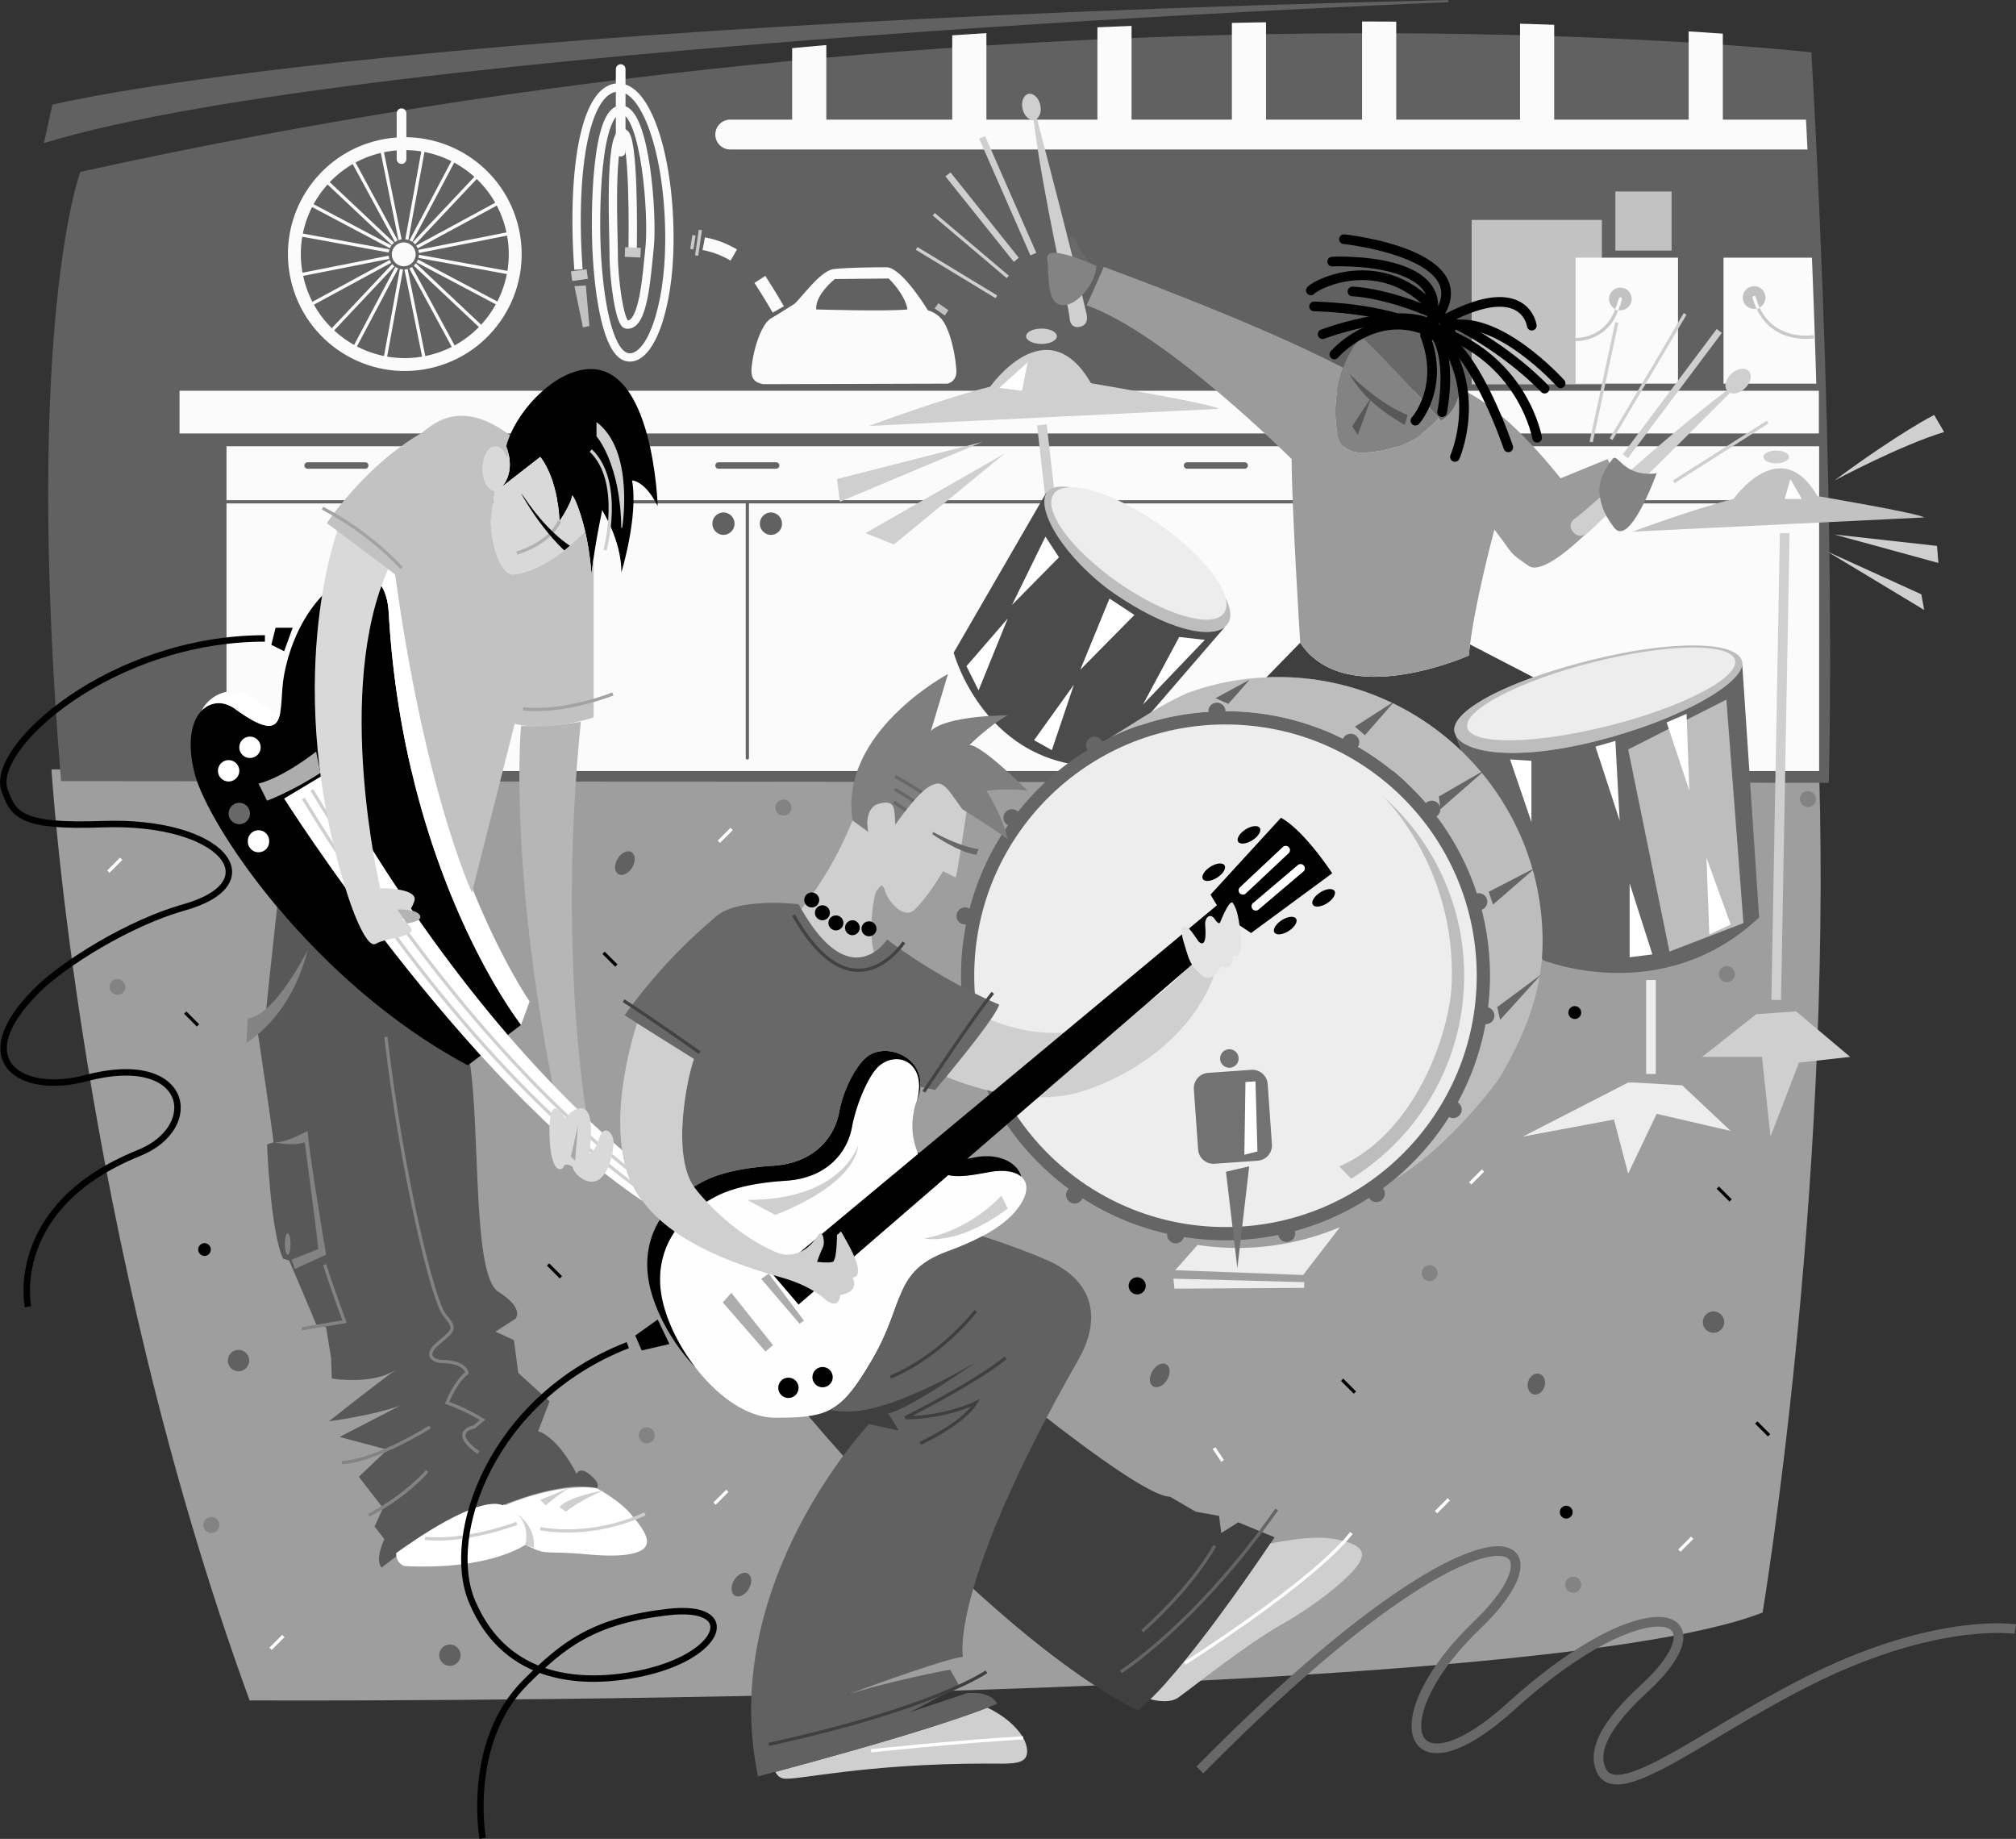 <svg xmlns="http://www.w3.org/2000/svg" width="562.951" height="513.376"><rect width="100%" height="100%" fill="#333333" stroke="none"/><path fill="#9e9e9e" d="m14.371 214.793 493.606.469c3.508 119.21-15.778 234.914-15.778 234.914-66.617 26.297-422.5 24.547-422.5 24.547-47.332-129.735-55.328-259.93-55.328-259.93"/><path fill="#616161" d="M429.875 383.543c1.258.379 1.899 1.965 1.422 3.539-.469 1.578-1.875 2.547-3.137 2.172-1.261-.383-1.902-1.965-1.425-3.54.472-1.577 1.879-2.55 3.14-2.171M176.543 242.188c-1.015 1.69-2.754 2.515-3.883 1.835-1.129-.675-1.218-2.597-.203-4.289 1.016-1.695 2.754-2.52 3.883-1.843 1.129.68 1.219 2.601.203 4.296m149.356 143.02c-1.016 1.691-2.754 2.516-3.883 1.84-1.13-.676-1.223-2.602-.207-4.293 1.02-1.695 2.758-2.52 3.887-1.84 1.128.676 1.218 2.598.203 4.293m-116.829 58.41c-1.015 1.695-2.753 2.52-3.882 1.844-1.13-.68-1.223-2.602-.203-4.293 1.015-1.695 2.754-2.52 3.882-1.84 1.13.676 1.223 2.598.204 4.29"/><path d="M58.864 348.848c0 .988-.797 1.789-1.786 1.789a1.792 1.792 0 0 1 0-3.582c.989 0 1.786.804 1.786 1.793"/><path fill="#838383" d="M401.45 355.402c0 1.235-1 2.239-2.239 2.239a2.24 2.24 0 0 1-2.234-2.239 2.237 2.237 0 0 1 4.473 0M35.024 275.531a2.237 2.237 0 0 1-4.473 0 2.237 2.237 0 0 1 4.473 0m185.968-50.066a2.234 2.234 0 1 1-4.468 0c0-1.235 1-2.238 2.234-2.238a2.237 2.237 0 0 1 2.234 2.238m-38.148 175.238a2.234 2.234 0 1 1-4.468.001 2.234 2.234 0 0 1 4.468 0M61.25 425.734a2.235 2.235 0 1 1-4.47.007 2.235 2.235 0 0 1 4.47-.007m380.285 16.692c0 1.234-1 2.238-2.238 2.238a2.236 2.236 0 1 1 2.238-2.238m42.915-170.469c0 1.23-1 2.234-2.235 2.234a2.239 2.239 0 0 1-2.234-2.234 2.24 2.24 0 0 1 2.234-2.238 2.237 2.237 0 0 1 2.234 2.238m22.649-48.879a2.234 2.234 0 1 1-4.468.001 2.234 2.234 0 0 1 4.468 0"/><path d="M439.149 422.164c0 .98-.801 1.785-1.79 1.785a1.788 1.788 0 1 1 1.79-1.785m2.386-139.48a1.789 1.789 0 1 1-3.579 0 1.789 1.789 0 0 1 3.58 0"/><path fill="none" stroke="#fff" stroke-width=".9" d="m339.012 404.281 2.387 3.574M204.305 231.426 200.727 235m203.851 183.586-3.574 3.578m13.11-95.371-3.575 3.574M33.832 239.766l-3.578 3.578m442.277 185.969-3.578 3.578m-389.82 23.843-3.578 3.575m127.559-44.106-3.579 3.574"/><path fill="#616161" d="M69.594 379.844a2.977 2.977 0 0 1-2.98 2.976 2.98 2.98 0 0 1-2.981-2.976 2.98 2.98 0 1 1 5.96 0m411.876-10.731a2.98 2.98 0 1 1-5.962.001 2.98 2.98 0 0 1 5.962 0m-352.867 92.984a2.98 2.98 0 0 1-2.977 2.98 2.98 2.98 0 1 1 2.977-2.98"/><path fill="none" stroke="#000" stroke-width=".9" d="m479.68 331.563 3.578 3.574m-108.48 50.07 3.574 3.574m112.058 8.348 3.579 3.574M168.54 265.996l3.577 3.574m-19.074 83.446 3.578 3.582M51.715 282.684l3.574 3.578"/><path d="M319.938 358.977a2.383 2.383 0 0 1-2.383 2.386 2.386 2.386 0 0 1-2.387-2.386 2.385 2.385 0 0 1 4.77 0"/><path fill="#616161" d="m510.66 218.54-493.605-.47C6.535 90.445 22.418 47.996 22.418 47.996 286.47-10.418 505.821 14.617 505.821 14.617c7.246 129.145 4.84 203.922 4.84 203.922"/><path fill="#fbfbfb" d="M507.906 121.016H50.136v-11.922h457.77v11.922m.071 94.246H63.25V124.59h444.727v90.672"/><path fill="none" stroke="#656565" stroke-linecap="round" stroke-width=".9" d="M63.25 140.086h444.656m-299.218 0v71.527"/><path fill="none" stroke="#656565" stroke-linecap="round" stroke-width="1.8" d="M85.899 129.957h16.093m98.648 0h16.095m114.738 0h16.094"/><path fill="#616161" d="M205.11 146.195a3.132 3.132 0 0 1-3.13 3.133 3.132 3.132 0 0 1 0-6.262 3.13 3.13 0 0 1 3.13 3.13m13.261-.001a3.132 3.132 0 0 1-3.129 3.133 3.132 3.132 0 0 1 0-6.262 3.13 3.13 0 0 1 3.13 3.13"/><path fill="none" stroke="#fbfbfb" stroke-linecap="round" stroke-width="2.7" d="M112.125 44.418V31.605"/><path fill="none" stroke="#fbfbfb" stroke-linecap="round" stroke-width="3.6" d="M143.149 64.32c3.656 16.63-6.86 33.078-23.489 36.735-16.632 3.656-33.078-6.86-36.734-23.493-3.66-16.628 6.86-33.078 23.488-36.734 16.633-3.656 33.078 6.86 36.735 23.492zm0 0"/><path fill="none" stroke="#fbfbfb" stroke-linecap="round" stroke-width=".9" d="m82.793 76.93 59.387-11.735m-35.797-24.519 12.168 59.972M85.98 85.45l53.223-28.837M97.89 43.746l29.15 53.805m-35.079-4.528 41.5-44.066m-43.265.734 44.55 41.954m-36.101 6.062 28.316-53.5M85.442 56.395l54.086 28.628m-32.078 15.649 10.855-59.55M82.399 65.27l60.199 10.98"/><path fill="#fbfbfb" d="M116.434 70.195a3.774 3.774 0 0 1-2.88 4.496 3.772 3.772 0 0 1-4.495-2.875 3.772 3.772 0 0 1 2.875-4.496 3.778 3.778 0 0 1 4.5 2.875"/><path fill="none" stroke="#656565" stroke-linecap="round" stroke-width=".9" d="M116.434 70.195a3.774 3.774 0 0 1-2.88 4.496 3.772 3.772 0 0 1-4.495-2.875 3.772 3.772 0 0 1 2.875-4.496 3.778 3.778 0 0 1 4.5 2.875zm0 0"/><path fill="#fbfbfb" d="M481.086 33.395V9.406c-2.91-.21-6.094-.43-9.539-.648v24.637h-37.55V6.925c-3.09-.109-6.27-.21-9.54-.3v26.77h-34.57V6.039c-3.125-.023-6.3-.031-9.54-.031v27.387h-26.82V6.223c-3.14.047-6.316.109-9.535.175v26.997h-28.015V7.235c-3.149.12-6.328.253-9.535.39v25.77h-30.996V9.254c-3.157.191-6.336.398-9.54.613v23.528h-35.164V12.582c-3.164.277-6.34.566-9.539.863v19.95h-17.285a4.171 4.171 0 1 0 0 8.343H504.72c-.125-2.644-.258-5.316-.39-8.015-.009-.11-.012-.22-.016-.328h-23.227"/><path fill="#c2c2c2" d="M447.309 107.305h-36.36V61.406h36.36v45.899m19.469-37.355h-15.696V53.46h15.696v16.49"/><path fill="#fbfbfb" d="M505.965 71.937h-24.684v35.168h25.903a3316.96 3316.96 0 0 0-1.219-35.168"/><path fill="#c2c2c2" d="M492.989 83.062a3.162 3.162 0 1 1-6.325.004 3.162 3.162 0 0 1 6.325-.004"/><path fill="none" stroke="#c9c9c9" stroke-width=".9" d="M490.813 85.785c4.64 10.25 15.703 8.207 15.703 8.207"/><path fill="none" stroke="#fbfbfb" stroke-linecap="round" stroke-width=".9" d="M489.828 83.062c.278.993.614 1.899.985 2.723"/><path fill="#fbfbfb" d="M468.567 107.105h-28.61V71.937h28.61v35.168"/><path fill="#c2c2c2" d="M449.313 83.527a3.16 3.16 0 1 0 6.32-.129 3.16 3.16 0 1 0-6.32.13"/><path fill="none" stroke="#c9c9c9" stroke-width=".9" d="M451.543 86.203c-3.043 8.98-11.586 8.586-11.586 8.586"/><path fill="none" stroke="#fbfbfb" stroke-linecap="round" stroke-width=".9" d="M452.473 83.46c-.258 1-.574 1.911-.93 2.743"/><path fill="#fbfbfb" d="m264.567 107.105-51.41.149c-2.532-.45-3.547-1.652-3.278-4.617.445-4.918 2.637-12.075 5.363-13.711a223.895 223.895 0 0 0 6.707-4.172c2.782-2.781 7.352-9.242 10.926-9.637 4.805-.535 14.852-.496 14.852-.496 4.375.399 11.375 12.02 11.375 12.02 3.23.945 4.574 3.09 5.562 5.562 1.59 3.973 2.242 8.715 2.387 11.129.2 3.324-2.484 3.773-2.484 3.773"/><path fill="#616161" d="m233.125 77.898 15.051-.148c5.066 5.215 5.215 8.64 5.215 8.64-5.664.598-25.48 0-25.48 0-.301-4.171 5.214-8.492 5.214-8.492"/><path fill="#c2c2c2" d="m263.824 88.082-2.82-1.953 1.02-1.473 2.816 1.957-1.016 1.469"/><path fill="none" stroke="#fbfbfb" stroke-width="3.6" d="M212.2 77.996c3.19 4.969 5.128 8.395 5.128 8.395"/><path fill="none" stroke="#fbfbfb" stroke-dasharray="9, 9, 9" stroke-width="3.6" d="M196.524 68.035c7.468 1.324 13.273 6.254 14.941 8.996"/><path fill="none" stroke="#c9c9c9" stroke-width=".9" d="m195.574 64.187-1.043 7.157m-.746-5.664-.597 3.875"/><path fill="none" stroke="#fbfbfb" stroke-linecap="round" stroke-width="2.7" d="M173.32 42.336v-23.05"/><path fill="none" stroke="#fbfbfb" stroke-width="2.329" d="M161.528 75.238c-2.063-28.683 2.105-51.847 11.765-50.761 7.727.867 13.828 20.218 13.63 43.222-.161 18.403-5.298 32.762-11.481 32.067-4.946-.555-7.786-12.97-8.723-27.664-.809-12.649-.254-42.13 6.945-41.473 6.52.59 8.715 29.48 7.715 38.691-.812 7.496-1.617 21.942-6.418 21.282-2.02-.282-3.64-13.48-3.586-19.512.043-4.824-1.453-33.934 2.66-33.953 3.102-.012 2.668 28.933 2.633 32.797"/><path fill="none" stroke="#c9c9c9" stroke-width="2.7" d="m174.512 70.348 4.371.199m-19.273 6.558 4.37-.597"/><path fill="#c2c2c2" d="m163.586 79.687-3.18.2 2.383 11.523 1.79-.398-.993-11.325"/><path fill="#616161" d="M404.446 0C101.649 7.152 14.636 29.223 14.636 29.223l-2.382 10.726C101.66 12.531 404.457.61 404.457.61l-.011-.61"/><path fill="none" stroke="#686868" stroke-width="2.7" d="M335.051 494.145c79.867-81.063 104.906-66.758 77.488-40.532-27.422 26.227-19.879 49.309 9.535 22.649 38.149-34.57 60.602-26.442 36.957-4.766-14.308 13.113-13.304 19.543-11.921 22.649 4.765 10.726 32.183-13.114 63.18-27.418 32.562-15.028 52.452-11.922 52.452-11.922"/><path fill="#b6b6b6" d="M145.504 202.672c9.54.3 16.692-1.192 16.692-1.192-6.56 64.97 1.789 110.868 1.789 110.868l-9.54-8.942c-12.519-63.777-8.94-100.734-8.94-100.734"/><path fill="#585858" d="M164.977 411.89c-3.18-2.78-3.977-.398-3.977-.398s-4.765-9.937-10.726-11.922l3.18-8.343-8.743-7.95-1.195-9.136-5.164-2.383 5.562-3.578s2.782-2.782-4.765-7.551c-7.211-4.555-5.008-43.867-7.903-63.668l-.644.484c-21.809-11.652-40.016-28.507-53.207-44.246-1.09 9.918-3.418 31.203-3.418 32.727l-1.985 2.383s4.372 29.003 4.372 30.597l-1.79.594s.895 24.14 4.47 31.887l1.69.5s7.153 16.687 7.547 17.879l2.786.797 1.39 8.542.2 5.762s11.917 1.988 18.277-2.781c0 0-6.559 4.77-19.074 14.703 0 0 12.32-1.59 19.867-4.367L94.84 401.16l13.313 3.574-7.95 7.551 6.754 8.742-2.383 5.168 2.77 3.516s-2.781 5.562-.793 7.945c0 0 25.84-20.601 33.79-17.422 0 0 16.784-7.152 26.226-4.77 0 0 1.59-.792-1.59-3.573"/><path fill="#838383" d="M85.899 265.262c-4.77 19.07-17.086 25.824-17.086 25.824l.398-6.754c7.547-.793 16.688-19.07 16.688-19.07"/><path fill="none" stroke="#838383" stroke-width=".9" d="M107.754 289.5c4.371 37.75 13.113 73.512 16.293 77.484 3.176 3.977 3.176 3.977-1.59 7.946-4.77 3.976-.398 5.168.793 5.168 6.77 0 7.156 3.18 7.156 3.18-3.183 2.382-5.566 8.343-5.566 8.343 5.566 1.988 9.938 4.77 9.938 4.77l-2.387 1.988s-7.152 1.191 1.191 7.152m-38.148 2.782c9.539-.399 24.64-9.934 24.64-9.934m-17.089 24.637c10.73-5.563 16.293-12.32 16.293-12.32"/><path fill="#838383" d="M76.364 318.906c3.175.395 9.535-3.18 9.535-3.18.398 6.356 5.168 34.57 5.168 34.57l-8.746 3.974-.891-2.583 7.45-2.98c0-1.191-3.774-29.8-3.774-29.8-3.578 1.19-8.742 0-8.742 0"/><path fill="none" stroke="#838383" stroke-width=".9" d="M90.668 353.078c2.383 7.55 5.563 15.895 5.563 15.895l-11.922 1.988"/><path fill="#838383" d="M81.13 347.316c0 1.649-.356 2.98-.794 2.98-.437 0-.797-1.331-.797-2.98 0-1.644.36-2.98.797-2.98.438 0 .793 1.336.793 2.98"/><path fill="#fff" d="M176.797 423.512c-3.277-4.469-10.23-8.047-10.23-8.047-11.524-1.492-25.532 4.77-25.532 4.77l-.183-.215c-.328.136-.512.214-.512.214-6.832-2.734-24.805 9.79-29.723 13.364.008 3.09 2.403 3.625 2.403 3.625 23.844 1.191 33.676-5.961 33.676-5.961 6.558 3.277 4.472 1.488 17.289 2.683 12.812 1.192 16.687-.894 16.687-3.578 0-2.683-3.875-6.855-3.875-6.855"/><path fill="#cfcfcf" d="M141.63 421.129c7.151 2.68 5.066 10.133 5.066 10.133l2.386.894c.594-8.05-7.453-11.027-7.453-11.027"/><path fill="none" stroke="#cfcfcf" stroke-width=".9" d="M150.867 426.79c16.094 2.683 29.207-4.173 29.207-4.173m-61.394 6.856c11.625 1.191 25.633-4.172 25.633-4.172"/><path fill="#cfcfcf" d="M156.235 420.832c2.086-2.984 12.515-4.773 12.515-4.773-6.258 2.386-10.726 5.96-10.726 5.96l-1.79-1.187m-5.367-2.086c2.09-.898 8.645-3.578 8.645-3.578-2.086.89-7.152 5.066-7.152 5.066l-1.493-1.488"/><path d="M76.957 175.254h4.77l-2.387 6.558-3.574-1.789 1.191-4.77"/><path fill="none" stroke="#000" stroke-width="1.8" d="M73.977 178.234c-42.914 0-76.89 30.399-72.719 42.32 2.492 7.118 4.777 10.344 27.418 9.54 33.379-1.196 47.434 16.304 22.652 23.242-14.902 4.176-33.379 15.5-41.129 23.25-19.75 19.75-4.171 29.207 13.711 24.437 28.801-7.683 32.746 13.668 14.899 20.864C1.856 336.789 7.817 364.8 7.817 364.8"/><path d="m145.504 286.121-14.902 11.324c-43.512-23.246-72.68-67.203-76.293-81.66-4.172-16.687 4.77-22.648 11.324-17.883 15.547 11.309 11.922 0 13.707-9.535 4.945-26.367 28.02-38.148 29.207-17.285 4.192 73.313 36.957 115.04 36.957 115.04"/><path fill="#fff" d="M65.633 197.902c9.438 6.864 11.805 5.391 12.613 1.043-1.875-.382-4.558-1.793-8.441-4.617-4.008-2.914-10.906-1.144-13.488 4.07 2.53-2.597 6.191-2.765 9.316-.496m47.09-30.394c-.906-9.809-8.672-11.399-16.016-6.16 6-2.602 11.29.03 11.84 9.734 4.192 73.313 36.957 115.04 36.957 115.04l2.383-6.56s-28.61-41.125-35.164-112.054m-39.938 41.125a2.98 2.98 0 1 1-5.962.001 2.98 2.98 0 0 1 5.962-.001m-5.961 6.558a2.98 2.98 0 1 1-5.96.001 2.98 2.98 0 0 1 5.96 0"/><path fill="#686868" d="M69.805 227.11a2.98 2.98 0 1 1-5.962.007 2.98 2.98 0 0 1 5.962-.008"/><path fill="#fff" d="M75.168 234.86a2.98 2.98 0 1 1-5.957 0 2.98 2.98 0 1 1 5.957 0"/><path fill="#adadad" d="M72.188 218.766c7.152-1.79 16.093-8.942 16.093-8.942l1.196 5.961c-8.348 5.367-14.903 7.75-14.903 7.75l-2.386-4.77"/><path fill="#fff" d="M175.606 328.441c-.887-2.296-1.45-4.742-1.774-7.242-19.402-16.562-50.867-49.02-82.57-105.414l-11.922 7.153s49.52 78.39 100.086 112.359c-1.57-2.106-2.867-4.383-3.82-6.856"/><path fill="none" stroke="#cfcfcf" stroke-width=".9" d="M84.707 222.938c38.25 62.93 74.227 94.636 92.86 108.25"/><path fill="none" stroke="#cfcfcf" stroke-width=".9" d="M87.09 220.555c36.059 59.32 69.34 90.898 88.203 105.726"/><path fill="#d9d9d9" d="M157.824 312.152c-1.59-2.785-4.77-5.96-4.37 5.16.382 10.754 3.574 9.54 3.972 8.344.398-1.187 2.383 0 2.383 0 .797 2.785 4.77 5.567 7.55 3.578 2.782-1.984 3.973-7.55 3.973-10.328 0-2.785-2.781-5.172-3.972-1.195-1.192 3.973-2.782 4.371-2.782 4.371.399-3.973 1.192-10.73-1.191-12.316-2.387-1.59-5.563 2.386-5.563 2.386"/><path fill="#a8a8a8" d="m161.399 314.137-1.985 8.742 1.192 1.191zm0 0"/><path fill="#d9d9d9" d="M108.547 158.566c-15.496 33.977-2.383 89.407-2.383 89.407 4.172 0 10.5.695 9.54 3.578-1.196 3.578-3.579 5.363-3.579 5.363s0-1.191 2.383 1.785c2.387 2.98-6.555 2.98-9.535 4.77-2.98 1.793-7.75-13.114-7.75-13.114-19.07-59.007-2.98-102.222-2.98-102.222l14.304 10.433"/><path fill="#b3b3b3" d="m113.617 257.809-2.683-3.875s5.066-.297 6.258 1.492c1.191 1.789-3.575 2.383-3.575 2.383"/><path d="M140.14 135.914c4.173-4.77 1.192-11.324 1.192-11.324 2.383-8.942 12.301-20.238 22.055-21.457 19.074-2.387 20.266 38.144 20.266 38.144-3.579-7.152-7.153-7.152-7.153-7.152 1.79 10.133-2.98 25.633-2.98 25.633 0-8.942-5.364-17.285-5.364-17.285-2.386 11.324-2.98 17.879-2.98 17.879-1.191-15.497-5.367-22.055-5.367-22.055-.594 2.98-3.574 7.152-3.574 7.152-.598-12.515-5.368-17.879-5.368-17.879l-10.726 8.344"/><path fill="#cfcfcf" d="M173.485 147.352c-.223-17.997-6.918-25.543-6.918-25.543v-3.973c10.726 7.945 7.175 29.516 7.175 29.516h-.257"/><path fill="none" stroke="#cfcfcf" stroke-width=".9" d="M164.977 125.781c9.14 8.742 3.972 27.817 3.972 27.817"/><path fill="#d9d9d9" d="m168.281 142.676-.125-.203-.101.484c.074-.094.152-.191.226-.281m-4.898 5.617c-5.3 5.523-12.227 10.957-19.668 12.059-4.754.703-7.152-11.922-6.555-16.094.27-1.899.489-4.375 1.059-7.172-1.91-.125-3.441-2.86-3.441-6.238 0-3.457 1.597-6.258 3.574-6.258 1.347 0 2.508 1.32 3.117 3.25.176-.328.379-.66.57-.988.516 2.336.735 6.05-1.898 9.062l10.726-8.344s4.77 5.364 5.368 17.88c0 0 2.98-4.173 3.574-7.153 1.578 1.535 3.558 9.93 3.558 9.93"/><path fill="none" stroke="#b1b1b1" stroke-width=".9" d="M156.235 145.45c-2.98 6.558-11.922 8.94-11.922 8.94"/><path d="M145.504 137.703c.281.379.59.738.856 1.133 8.086 11.98 15.238 14.96 15.238 14.96l-1.192 2.384c-8.94-7.153-14.902-18.477-14.902-18.477"/><path fill="#c2c2c2" d="M163.367 148.227a.443.443 0 0 0 .016.066c-5.3 5.523-12.227 10.957-19.668 12.059-4.754.703-7.152-11.922-6.555-16.094.27-1.899.489-4.375 1.059-7.172-1.91-.125-3.441-2.86-3.441-6.238 0-3.457 1.597-6.258 3.574-6.258 1.347 0 2.508 1.32 3.117 3.25.176-.328.379-.66.57-.988-.3-1.368-.707-2.262-.707-2.262a22.69 22.69 0 0 1 1.082-3.063c-14.828-11.191-22.62-1.843-24.922-.511-15.5 8.941-26.23 25.03-26.23 25.03l19.074 14.306c8.344 60.8 21.457 88.816 21.457 88.816l11.922-47.094c9.54 2.387 22.055-1.785 22.055-1.785V155.66c-.446 3.055-.594 4.692-.594 4.692-.379-4.918-1.059-8.93-1.809-12.125"/><path fill="none" stroke="#a3a3a3" stroke-width=".9" d="M146.102 197.902c11.922 1.196 25.035-4.172 25.035-4.172M90.07 141.875c13.711 7.152 22.055 16.691 22.055 16.691"/><path fill="none" stroke="#ededed" stroke-width="2.7" d="M461.016 273.605v26.227"/><path fill="#ededed" d="m456.25 302.215 13.508.793 13.508 12.719-20.66-4.77-7.95 16.688-3.972-15.098-25.43 4.766 29.402-15.098"/><path fill="#bdbdbd" d="M486.45 184.594c1.417 5.601-16.903 16.281-40.532 22.25-23.629 5.972-38.324 3.219-39.738-2.383-1.418-5.602 13.672-14.024 37.305-19.996 23.625-5.969 41.55-5.477 42.964.129"/><path fill="#656565" d="M406.18 204.46c1.414 5.602 16.11 8.356 39.738 2.384 23.63-5.969 41.95-16.649 40.531-22.25l4.77 71.527c-27.023 25.43-60.402 11.922-60.402 11.922l-24.637-63.582"/><path fill="#ededed" d="M484.477 184.29c1.238 4.89-14.488 13.085-35.133 18.304-20.637 5.215-38.371 5.476-39.605.582-1.239-4.895 14.488-13.09 35.132-18.305 20.633-5.215 38.371-5.476 39.606-.582"/><path fill="#bdbdbd" d="m454.656 209.23 27.422-13.91 4.766 62.39-20.664 7.946-11.524-56.426"/><path fill="#fff" d="m445.52 208.438 5.562-1.594 1.196 22.254zm19.87-6.758 5.56-2.383.796 21.457zm-43.714 10.332 5.961.394v17.09zm33.379 34.57v20.664l6.36-.797zm21.461-7.152.793 21.457 5.965-2.782zm0 0"/><path fill="#cfcfcf" d="M274.254 123.398 233.72 133.73l.797 6.356zm6.356 3.176-38.942 22.258 7.95 3.176zm14.507-32.699c0 1.184-1.921 2.145-4.293 2.145-2.37 0-4.293-.961-4.293-2.145 0-1.188 1.922-2.148 4.293-2.148 2.372 0 4.293.96 4.293 2.148"/><path fill="none" stroke="#cfcfcf" stroke-width="2.7" d="m290.942 118.629 11.129 97.754"/><path fill="#cfcfcf" d="M304.653 106.988c-12.399-21.46-28.137.953-28.137.953-13.348 3.336-33.856 10.965-33.856 10.965l97.754-4.765c-1.906-1.434-35.761-7.153-35.761-7.153"/><path fill="#fff" d="m286.969 101.145-7.95 7.152 6.36.797zm0 0"/><path fill="#4b4b4b" d="M292.531 136.91c-3.152 4.781 6.356 21.059 20.266 29.8 14.379 9.04 26.902 12.169 30.05 7.388L308.427 214c-33.379.793-42.121-31.793-42.121-31.793l26.226-45.297"/><path fill="#ededed" d="M341.805 171.082c-3.137 4.504-16.336.734-29.484-8.418-13.149-9.156-21.266-20.226-18.13-24.73 3.137-4.504 16.337-.735 29.481 8.421 13.149 9.153 21.27 20.227 18.133 24.727"/><path fill="#bdbdbd" d="M342.2 166.86c.44 1.699.351 3.152-.395 4.222-3.137 4.504-16.336.734-29.484-8.418-13.149-9.156-21.266-20.227-18.13-24.73.876-1.258 2.56-1.848 4.782-1.88-3.156-.523-5.531-.136-6.64 1.45-3.294 4.73 5.07 18.605 18.874 28.215 13.805 9.61 27.817 13.707 31.64 8.379 1.196-1.664.876-4.215-.648-7.239"/><path fill="#fff" d="m309.817 167.105 6.953 4.575-15.102 15.297zm-17.883-17.285 3.773 5.766-13.11 13.309zm37.356 28.016 7.152.797-17.286 18.078zm-47.884-5.164-11.527 13.312 3.379 6.754zm18.477 18.476-11.129 15.5 4.969 2.782zm0 0"/><path fill="#bdbdbd" d="M356.906 189.023c-8.98 0-17.585 1.602-25.546 4.54-8.23 3.746-14.192 8.117-21.676 12.535a73.563 73.563 0 0 1 32.52-7.54c40.788 0 73.847 33.067 73.847 73.852 0 22.828-10.355 43.23-26.625 56.777 13.973-7.898 27.945-25.988 29.469-28.562 6.668-11.266 11.86-23.703 11.86-37.75 0-40.785-33.06-73.852-73.849-73.852"/><path fill="#656565" d="M415.508 281.234c.352-2.894.543-5.836.543-8.824 0-6.36-.8-12.535-2.316-18.43a2.372 2.372 0 0 0 1.586-2.23c0-1.32-1.07-2.387-2.387-2.387-.188 0-.367.028-.547.07a73.472 73.472 0 0 0-11.254-21.527 2.381 2.381 0 0 0-1.312-4.37c-.653 0-1.247.265-1.68.69a74.013 74.013 0 0 0-18.95-15.726 2.38 2.38 0 0 0 .364-1.258 2.382 2.382 0 0 0-2.383-2.383c-.96 0-1.785.57-2.16 1.387a73.543 73.543 0 0 0-32.809-7.687 2.385 2.385 0 0 0-4.77 0c0 .058.016.113.02.171a73.45 73.45 0 0 0-29.64 8.325 2.38 2.38 0 0 0-2.168-1.403 2.389 2.389 0 0 0-2.387 2.387c0 .504.16.969.426 1.356a74.193 74.193 0 0 0-19.399 17.226 2.383 2.383 0 0 0-4.074 1.684 2.38 2.38 0 0 0 1.266 2.093 73.455 73.455 0 0 0-10.73 23.309 2.365 2.365 0 0 0-1.262-.371 2.389 2.389 0 0 0-2.387 2.387 2.386 2.386 0 0 0 2.387 2.382c.09 0 .18-.015.27-.027a74.052 74.052 0 0 0-1.403 14.332c0 24.403 11.84 46.031 30.082 59.48a2.383 2.383 0 1 0 3.848 2.637 73.414 73.414 0 0 0 23.66 9.918 1.724 1.724 0 0 0-.032.285 2.383 2.383 0 0 0 2.383 2.387 2.37 2.37 0 0 0 2.293-1.77 74.93 74.93 0 0 0 11.617.919c5.051 0 9.98-.516 14.746-1.477a2.386 2.386 0 0 0 2.34 1.934 2.386 2.386 0 0 0 2.383-2.387c0-.23-.043-.445-.101-.656a73.515 73.515 0 0 0 20.71-9.254 2.378 2.378 0 0 0 2.043 1.172 2.386 2.386 0 0 0 2.383-2.387c0-.563-.199-1.07-.523-1.477a74.244 74.244 0 0 0 18.45-19.89c.343.187.73.308 1.147.308a2.38 2.38 0 0 0 1.277-4.395 73.337 73.337 0 0 0 7.743-21.847c.043.004.078.016.117.016 1.32 0 2.387-1.07 2.387-2.387a2.38 2.38 0 0 0-1.797-2.305m-37.144-78.363 2.78 2.387 8.348-9.54zm0 0"/><path fill="#656565" d="m401.809 222.344.398 3.574 12.711-11.125zm13.91 26.625 1.191 3.574 11.922-10.332zm2.379 32.183.797 3.578 11.523-12.714zm-78.676-86.23 3.578 1.594 5.957-6.758zm0 0"/><path fill="#ededed" d="M412.364 272.41c0 38.75-31.41 70.156-70.16 70.156-38.747 0-70.16-31.406-70.16-70.156 0-38.746 31.413-70.156 70.16-70.156 38.75 0 70.16 31.41 70.16 70.156"/><path fill="#bdbdbd" d="M386.235 222.375c13.87 12.215 22.62 30.102 22.62 50.035 0 23.93-12.609 44.91-31.542 56.664l-3.32-3.418c21.058-9.136 30.87-36.937 31.39-51.258 1.195-32.586-19.148-52.023-19.148-52.023"/><path fill="#ededed" d="M342.703 348.34a74.873 74.873 0 0 1-8.28-.785l-6.27 7.058 35.734 1.34 10.281-13.363a73.565 73.565 0 0 1-31.465 5.75m-15.039 8.64 36.547.973-.058 1.59-36.196.23-.293-2.793"/><path fill="#727272" d="M345.864 295.703a2.583 2.583 0 1 1-5.154-.378 2.583 2.583 0 0 1 5.154.378m-3.524 31.422 6.488-1.516-3.304 28.446zm12.836-7.665a4.29 4.29 0 0 1-3.977 4.583l-12.05.852a4.29 4.29 0 0 1-4.582-3.98l-1.192-16.806a4.288 4.288 0 0 1 3.977-4.582l12.054-.851a4.292 4.292 0 0 1 4.583 3.976l1.187 16.809"/><path fill="#fff" d="m347.785 302.082-.308 20.297 3.652-.922-.543-19.566-2.8.191"/><path fill="#cfcfcf" d="M512.278 134.125c18.277-13.512 27.816-18.277 27.816-18.277l2.781 4.765c-11.922 3.578-30.597 13.512-30.597 13.512m0 15.102 28.613 3.18.394 4.765zm-1.988 4.769 26.226 11.922.793 4.371zm-10.731-26.426c0 .989-1.598 1.785-3.57 1.785-1.981 0-3.579-.796-3.579-1.785 0-.988 1.598-1.789 3.579-1.789 1.972 0 3.57.801 3.57 1.79"/><path fill="none" stroke="#cfcfcf" stroke-width="2.7" d="m498.367 148.832-2.378 130.332"/><path fill="#cfcfcf" d="m490.422 283.14 11.125-.792 15.102 12.714-14.305 1.59-7.945 20.66-2.387-22.25h-16.688l15.098-11.921"/><path fill="#c2c2c2" d="M507.508 138.496c-10.332-17.883-23.441.797-23.441.797-11.13 2.781-28.215 9.137-28.215 9.137l81.457-3.973c-1.586-1.191-29.801-5.96-29.801-5.96"/><path fill="#fff" d="m499.957 133.73 3.18 5.563h-4.77zm0 0"/><path fill="#696969" d="M304.95 73.727c-3.778-3.38-3.731-5.813-5.165-7.454-2.086-2.382-.101 5.368-.101 5.368 1.789.593 5.265 2.086 5.265 2.086"/><path fill="#cfcfcf" d="M303.36 87.434c-2.895-12.52-10.426-41.418-13.805-54.313.89-.7 1.305-2.223.93-3.844-.465-2.004-1.946-3.375-3.313-3.058-1.363.316-2.09 2.195-1.625 4.203.442 1.887 1.777 3.191 3.074 3.074 2.606 21.188 9.653 50.762 10.094 55.594.176 1.992 1.672 2.547 3.094 2.09 2.16-.692 1.765-2.825 1.55-3.746"/><path fill="none" stroke="#cfcfcf" stroke-width="1.8" d="m274.254 38.36 14.305 32.585m-23.844-22.254 19.074 23.844"/><path fill="none" stroke="#cfcfcf" stroke-width=".9" d="m260.742 59.816 20.664 17.489m-25.433-7.95 22.254 13.508"/><path fill="#838383" d="M306.14 74.223c-.296 5.066-4.765 9.836-7.75 10.73-6.562 1.969-5.362-8.348-5.96-12.816-.594-4.469 13.71 2.086 13.71 2.086"/><path fill="#3f3f3f" d="M406.485 205.238a3.73 3.73 0 0 1-.305-.777c-1.082-4.27 7.437-10.176 22.004-15.39l-17.684-9.157a88.178 88.178 0 0 0-.347 3.09s-34.57 15.496-47.086-3.578l-9.422 9.668a75.135 75.135 0 0 1 3.261-.07c19.965 0 38.067 7.933 51.356 20.808l-1.777-4.594"/><path fill="#3f3f3f" d="M406.516 205.313a3.94 3.94 0 0 1-.336-.852l.305.777c.008.024.02.051.03.074"/><path fill="#9b9b9b" d="M400.39 115.188c.247.273.462.515.665.742-.195-.223-.422-.473-.664-.743"/><path fill="#9b9b9b" d="m448.899 128.168-13.114 5.363c-11.77-14.66-21.03-21.87-28.117-25.047.04.106.074.215.102.309 0 0-.895 6.262-5.364 8.644l-.68-.757c-3.448 4.086-9.886 9.172-20.777 9.699-2.824.137-6.062-.715-7.156-4.172-1.215-3.852-1.578-11.824 1.297-19.531-25.035-13.016-66.863-28.156-66.863-28.156l-4.77 10.73c22.055 7.75 57.223 42.918 57.223 42.918 0 13.11 2.387 51.258 2.387 51.258 12.515 19.074 47.086 3.578 47.086 3.578 1.191-13.113 7.152-35.168 7.152-35.168 5.96 7.75 3.574 5.96 9.539 10.133 5.957 4.172 26.82-20.266 26.82-20.266l-4.765-9.535"/><path fill="#686868" d="M379.156 93c9.243 8.64 23.25 24.437 23.25 24.437 4.47-2.382 5.364-8.644 5.364-8.644-1.192-4.172-10.434-19.668-10.434-19.668C380.95 86.441 379.156 93 379.156 93"/><path fill="#838383" d="M380.149 93.934c-8.121 9.507-8.051 22.902-6.356 28.273 1.094 3.457 4.332 4.309 7.156 4.172 10.891-.527 17.329-5.613 20.778-9.7-2.774-3.109-13.606-15.136-21.578-22.745"/><path fill="#585858" d="M393.067 115.848s-7.149-2.387-16.29-11.524c0 0 1.727 3.356 5.165 6.754.172.172.355.34.535.512l-4.906 7.437 1.585 2.383 3.497-9.66c2.523 2.352 5.836 4.715 9.62 6.879l.794-2.781"/><path fill="none" stroke="#000" stroke-linecap="round" stroke-width="2.7" d="M397.934 92.105c-14.602-5.664-25.332 6.856-25.332 6.856"/><path fill="none" stroke="#000" stroke-linecap="round" stroke-width="2.7" d="M403 93.895c-5.96-11.032-33.676-.598-33.676-.598"/><path fill="none" stroke="#000" stroke-linecap="round" stroke-width="2.7" d="M399.723 93.594c-8.942-7.746-32.781-8.047-32.781-8.047M401.809 93c12.52 16.39 4.469 34.57 4.469 34.57M403.598 93c22.055 8.64 25.629 29.207 25.629 29.207"/><path fill="none" stroke="#000" stroke-linecap="round" stroke-width="2.7" d="M421.18 124.887S412.836 99.852 403 93.895m.895-2.685c13.707-4.472 31.89 15.794 31.89 15.794"/><path fill="none" stroke="#000" stroke-linecap="round" stroke-width="2.7" d="M404.196 88.824c21.753-11.324 23.543 2.09 23.543 2.09m-50.071-9.539s10.754.164 27.418 8.348c16.39 8.043 26.227 18.773 26.227 18.773"/><path fill="none" stroke="#000" stroke-linecap="round" stroke-width="2.7" d="M405.086 92.7c-14.898-24.735-37.254-13.708-39.043-11.622"/><path fill="none" stroke="#000" stroke-linecap="round" stroke-width="2.7" d="M398.828 91.508c8.942-20.266-26.824-18.477-26.824-18.477"/><path fill="none" stroke="#000" stroke-linecap="round" stroke-width="2.7" d="M400.914 89.125c13.711-18.18-25.629-22.355-25.629-22.355m24.735 25.632c5.96 6.856 2.683 22.653 2.683 22.653m-4.769-21.461c5.664 14.601-2.684 23.844-2.684 23.844"/><path fill="none" stroke="#cfcfcf" stroke-width="1.8" d="m480.09 92.402-26.226 34.97"/><path fill="#cfcfcf" d="M443.977 148.23c10.297-9.683 28.719-28.199 39.105-38.554 1.157.46 2.832.008 4.164-1.246 1.649-1.547 2.13-3.715 1.075-4.836-1.055-1.125-3.243-.774-4.895.777-1.55 1.465-2.05 3.461-1.219 4.625-18.699 14.211-38.027 32.64-42.375 35.734-1.793 1.274-1.492 3-.273 4.102 1.855 1.668 3.66.11 4.418-.602"/><path fill="none" stroke="#cfcfcf" stroke-width=".9" d="m451.48 90.02-7.152 33.378m26.227-35.765-20.664 34.969m43.707-4.766-26.223 16.687"/><path fill="#838383" d="M462.606 132.137c-9.535 1.195-10.73-5.957-12.317-3.973-1.59 1.988-4.37 5.961-3.578 10.332.711 3.91 1.809 5.79 3.973 8.742 4.37 5.961 11.922-15.101 11.922-15.101"/><path fill="#cfcfcf" d="M275.742 284.332c34.176 14.703 56.926-15.496 56.926-15.496l8.738-6.36c-2.78 22.649-22.023 36.618-38.94 42.122-17.087 5.562-38.15-3.973-38.15-3.973l11.426-16.293"/><path d="m183.653 368.379 3.277 6.851-7.75 1.79-1.785-4.172 6.258-4.47"/><path fill="none" stroke="#000" stroke-width="1.8" d="M175.305 375.531c-38.145 14.899-51.258 53.047-43.512 71.528 9.598 22.878 31.594 23.242 46.496 20.261 23.532-4.707 28.617-19.597 8.344-17.28-20.863 2.382-29.207 8.937-39.937 19.667-16.688 16.688-11.918 43.512-11.918 43.512"/><path fill="#fefefe" d="M257.563 324.266c6.558 4.773 8.941 4.773 18.476 2.984 9.54-1.79 14.23 3.238 7.157 11.324-4.176 4.77-11.922 8.344-18.48 10.73-15.411 5.602-11.923 14.305-20.864 29.801-8.938 15.497-12.504 16.692-27.418 16.692-13.707 0-28.61-18.48-31.59-33.379-2.363-11.824 3.191-22.461 15.496-28.613 3.578-1.79 9.54-3.578 19.074-4.168 11.914-.746 17.29-8.348 18.477-14.907 1.191-6.554 4.773-14.898 7.75-17.285 5.683-4.547 13.71 0 10.133 10.73-3.07 9.208 1.789 16.09 1.789 16.09"/><path d="M257.563 324.266c6.558 4.773 8.941 4.773 18.476 2.984 4.137-.777 7.36-.27 9.114 1.215-1.102-4.086-6.497-6.547-12.688-5.39-8.387 1.573-11.246 1.76-16.273-1.462.691 1.692 1.37 2.653 1.37 2.653m-72.718 38.152c-2.363-11.824 3.191-22.461 15.496-28.613 3.578-1.79 9.54-3.578 19.074-4.168 11.914-.746 17.29-8.348 18.477-14.907 1.191-6.554 4.773-14.898 7.75-17.285 5.683-4.547 13.71 0 10.133 10.73a20.95 20.95 0 0 0-.582 2.204 57.08 57.08 0 0 1 1.18-3.992c3.574-10.73-8.626-15.867-14.305-11.324-2.985 2.382-6.559 8.94-7.75 15.496-1.192 6.554-6.567 14.156-18.477 14.902-9.539.594-15.5 2.387-19.074 4.176-12.309 6.148-17.863 16.785-15.5 28.61 1.586 7.917 6.535 16.843 12.883 23.472-4.59-5.946-8.032-12.95-9.305-19.301"/><path fill="#adadad" d="m214.649 355.563-2.09 1.488 10.73 12.52 1.196-.895-9.836-13.114m-10.434 5.364-2.383 2.683 11.922 13.707 2.086-1.785-11.625-14.605"/><path d="M222.992 387.45a2.832 2.832 0 1 1-5.664 0 2.83 2.83 0 0 1 2.832-2.829 2.83 2.83 0 0 1 2.832 2.828m9.536-2.976a2.83 2.83 0 1 1-5.66 0 2.83 2.83 0 1 1 5.66 0M357.7 228.305c6.554 3.574 14.304 15.496 14.304 15.496l-22.648 16.687-3.575-2.383-122.789 106.102-7.152-8.348 123.98-103.12-1.789-2.977 19.668-21.457m12.883 23.859c-1.664 1.059-3.449 1.246-3.98.41-.528-.832.394-2.367 2.062-3.426 1.664-1.062 3.446-1.246 3.973-.414.531.836-.39 2.368-2.055 3.43m-10.73 7.75c-1.664 1.059-3.446 1.242-3.977.41-.531-.832.39-2.367 2.059-3.43 1.664-1.058 3.445-1.242 3.976-.41.532.832-.39 2.368-2.058 3.43"/><path d="M339.883 245.012c-1.664 1.058-3.445 1.242-3.977.41-.53-.832.391-2.367 2.06-3.426 1.663-1.062 3.444-1.246 3.98-.414.523.836-.395 2.371-2.063 3.43m9.836-10.43c-1.668 1.059-3.445 1.242-3.977.41-.53-.832.391-2.367 2.055-3.43 1.668-1.058 3.45-1.242 3.98-.41.528.832-.394 2.368-2.058 3.43"/><path fill="#fff" d="M351.442 253.934a1.187 1.187 0 0 1-1.68-.141c-.426-.5-.363-1.25.137-1.676l12.504-10.601a1.19 1.19 0 0 1 1.68.136 1.19 1.19 0 0 1-.137 1.68l-12.504 10.602m-3.555-4.5c-.477.453-1.23.43-1.684-.051a1.196 1.196 0 0 1 .051-1.688l11.953-11.218a1.191 1.191 0 0 1 1.684.054 1.19 1.19 0 0 1-.055 1.688l-11.95 11.215"/><path fill="#cfcfcf" d="M208.688 334.996c26.82 0 30.996-15.496 30.996-15.496-1.195 11.922-23.25 19.672-23.25 19.672l-7.746-4.176m70.929-1.191 1.79 3.578c-14.31 10.726-23.247 8.344-23.247 8.344 13.114-2.383 21.457-11.922 21.457-11.922"/><path fill="#7f7f7f" d="M238.094 229.098c-3.977-24.637 26.621-40.93 26.621-40.93l-4.77 15.894c4.372-4.37 21.461-4.37 21.461-4.37-5.167 2.785-10.73 8.347-10.73 8.347 3.18-.398 16.293 12.715 16.293 12.715-5.168-.797-11.523 0-11.523 0 4.765 7.55 5.96 13.512 5.96 13.512-6.757-4.77-12.718-8.348-12.718-8.348-4.77-6.754-5.563-8.344-9.137-6.356-3.578 1.985-9.54 10.727-9.54 10.727-.394-3.973.4-7.152-4.37-5.96-4.766 1.194-3.176 7.948-3.176 7.948l-4.371-3.18"/><path fill="none" stroke="#686868" stroke-width=".9" d="M250.012 216.777c8.348 4.77 12.715 7.95 12.715 7.95m-12.91-4.372c3.175 1.59 8.738 5.762 8.738 5.762m-8.938-2.183a764.189 764.189 0 0 1 5.762 3.972"/><path fill="#cfcfcf" d="M268.688 225.918c-4.77-6.754-5.563-8.344-9.137-6.356-3.578 1.985-9.54 10.727-9.54 10.727-.394-3.973.4-7.152-4.37-5.96-4.766 1.194-3.176 7.948-3.176 7.948l-4.371-3.18-.012-.085c-4.875 12.164-11.176 20.875-14.316 24.789 8.828 15.394 16.101 14.672 20.234 12.078-1.66-7.102.196-16.82.844-17.309.797-.597 1.395-2.78 2.387.399.992 3.18 5.363 7.547 7.949 5.164 4.027-3.715 8.144-10.926 8.144-10.926l3.579 1.79c.77-3.481 2.125-12.45 2.984-18.345-.758-.468-1.2-.734-1.2-.734"/><path fill="#686868" d="M260.543 232.277c8.543 4.57 12.715 4.77 12.715 4.77l-.594 1.586c-4.968-.594-12.32-5.758-12.32-5.758l.2-.598"/><path d="M244.746 259.3a2.087 2.087 0 0 1-2.082 2.087 2.089 2.089 0 0 1-2.09-2.086c0-1.156.934-2.086 2.09-2.086 1.149 0 2.082.93 2.082 2.086m-4.668-.301c0 1.152-.933 2.09-2.086 2.09a2.089 2.089 0 0 1 0-4.176c1.153 0 2.086.934 2.086 2.086m-4.57-1.39a2.086 2.086 0 1 1-4.171 0 2.086 2.086 0 0 1 4.171 0m-3.773-2.778a2.085 2.085 0 0 1-2.086 2.082 2.085 2.085 0 0 1-2.086-2.082 2.09 2.09 0 0 1 2.086-2.094 2.09 2.09 0 0 1 2.086 2.094m-2.981-3.578a2.088 2.088 0 0 1-2.086 2.086 2.088 2.088 0 0 1-2.086-2.086c0-1.156.934-2.086 2.086-2.086 1.153 0 2.086.93 2.086 2.086"/><path fill="#686868" d="M193.793 331.309a36.679 36.679 0 0 1 2.973-1.672c3.574-1.79 9.535-3.582 19.074-4.176 11.91-.746 17.285-8.348 18.477-14.902 1.191-6.555 4.765-13.114 7.75-15.496 5.125-4.102 15.547-.317 14.918 8.335l4.152.903s16.691-19.668 17.883-23.84c0 0-15.496-6.262-31.293-18.184 0 0-10.43 16.395-24.735-9.832 0 0-16.988-2.09-23.246 3.575-3.285 2.972-13.71 11.328-25.332 27.418l19.371 12.218c-1.957 5.285-6.304 26.75.008 35.653"/><path fill="none" stroke="#424242" stroke-width=".9" d="M174.117 279.367c6.356 3.973 21.258 14.504 21.258 14.504m81.86-16.691c-5.762 7.152-19.274 27.617-19.274 27.617m-36.359-49.274c16.687 29.407 30.797 7.551 30.797 7.551"/><path fill="#e4e4e4" d="M334.754 262.875s1.192 1.79-1.492-2.086c-2.68-3.875-4.172-2.387-2.68 2.383 1.489 4.77 1.508 5.98 4.766 8.941 3.277 2.98 5.664-2.386 5.664-2.386 3.574 1.496 3.277-2.977 3.277-2.977 2.684 1.191 2.383-4.176 2.086-6.559-.703-5.62-1.191-6.554-2.086-8.043-.894-1.492-3.578 5.364-3.578 5.364s-.297.89-1.488-.895c-1.203-1.808-2.887-.66-2.68 1.785.59 7.153-1.789 4.473-1.789 4.473"/><path fill="#cfcfcf" d="m177.89 285.723 15.895 9.933c-1.988 5.367-6.445 27.422.297 36.063 9.54 12.219 22.551 18.578 25.332 18.578 2.782 0 5.961-.695 9.14-5.567 1.087-1.66 1.99 1.989 1.192 3.579-.793 1.59-1.586 3.976-1.586 3.976s3.176.395 4.368 0c1.191-.398 1.191-7.555 1.191-7.555 1.59-.793.414-2.187 2.781 1.993 5.864 10.328 1.594 9.93 1.594 9.93 1.984 4.37-3.48 4.867-3.48 4.867-.395 4.37-3.872 1.492-3.872 1.492-3.875-3.477-8.941-5.364-12.52-6.36-18.171-5.047-36.76-13.03-42.616-28.21-6.559-16.989 2.285-42.72 2.285-42.72"/><path fill="#3f3f3f" d="m345.781 425.004-4.77 2.98-.597-4.77-6.554-1.194-7.153-4.172c-9.855 0-62.14-44.235-75.543-55.711-1.816 4.531-3.332 10.074-7.312 16.968-6.7 11.618-10.383 15.2-18.09 16.258 58.27 68.125 92.004 82.094 92.004 82.094 12.515-9.539 38.148-48.281 38.148-48.281l-10.133-4.172"/><path fill="none" stroke="#656565" stroke-width=".9" d="M356.508 421.426c-22.648 32.187-43.512 45.3-43.512 45.3m26.227-35.167c-7.152 12.52-20.266 23.84-20.266 23.84"/><path fill="#cfcfcf" d="M373.2 429.77c-5.172-1.036-10.801-.27-18.434 1.12-4.606 6.844-22.106 32.438-33.52 43.505 2.614.671 5.75.98 7.844-.516 4.172-2.98 19.074-14.902 28.61-20.266 9.539-5.363 18.476-12.515 21.456-16.687 2.98-4.176 0-5.961-5.957-7.156"/><path fill="none" stroke="#fff" stroke-width=".9" d="M377.371 427.984c-10.73 13.707-46.496 36.356-46.496 36.356"/><path fill="#cfcfcf" d="M285.703 485.168c-1.738-3.086-5.375-6.25-9.968-8.418-16.012 6.203-47.25 14.719-59.23 17.906.444.93 1.163 1.684 2.316 1.871 3.574.598 22.52-4.172 56.625-4.172 7.152 0 11.921.594 11.324-4.171-.121-.97-.485-1.989-1.067-3.016"/><path fill="none" stroke="#fff" stroke-width=".9" d="M285.703 485.168c-20.39 1.227-42.445 3.613-42.445 3.613"/><path fill="#616161" d="M292.133 351.688c-3.633-1.583-9.91-4.051-17.836-6.567-3.125 1.66-6.484 3.055-9.582 4.184-15.41 5.601-11.922 14.304-20.863 29.8-4.735 8.207-7.965 12.407-12.168 14.536 1.765.351 3.992.543 6.805.367 9.539-.594 25.035-8.348 33.976-13.707 0 0-18.48 13.113-24.437 14.3l2.976 4.774-8.34-1.793s-42.324 44.707-30.996 98.348c0 0 48.278-12.512 66.758-20.262 0 0-1.191-3.578-8.348-2.98l-16.093 5.363s11.921-5.961 13.71-7.75l-2.382-4.172s-17.39 3.207-29.313 7.207c9.012-3.332 28.356-10.328 32.887-10.781 0 0-4.172-19.075 32.187-82.856 6.45-11.308 4.77-22.05-8.941-28.012"/><path fill="none" stroke="#3f3f3f" stroke-width=".9" d="M248.625 384.473c14.301-5.961 23.84-18.48 23.84-18.48m8.344 13.112c-8.942 7.153-28.016 16.692-28.016 16.692 11.328 0 19.672-4.176 19.672-4.176-3.578 5.961-15.5 11.328-15.5 11.328m-42.316 84.039c46.488-10.129 60.797-20.261 60.797-20.261"/></svg>
